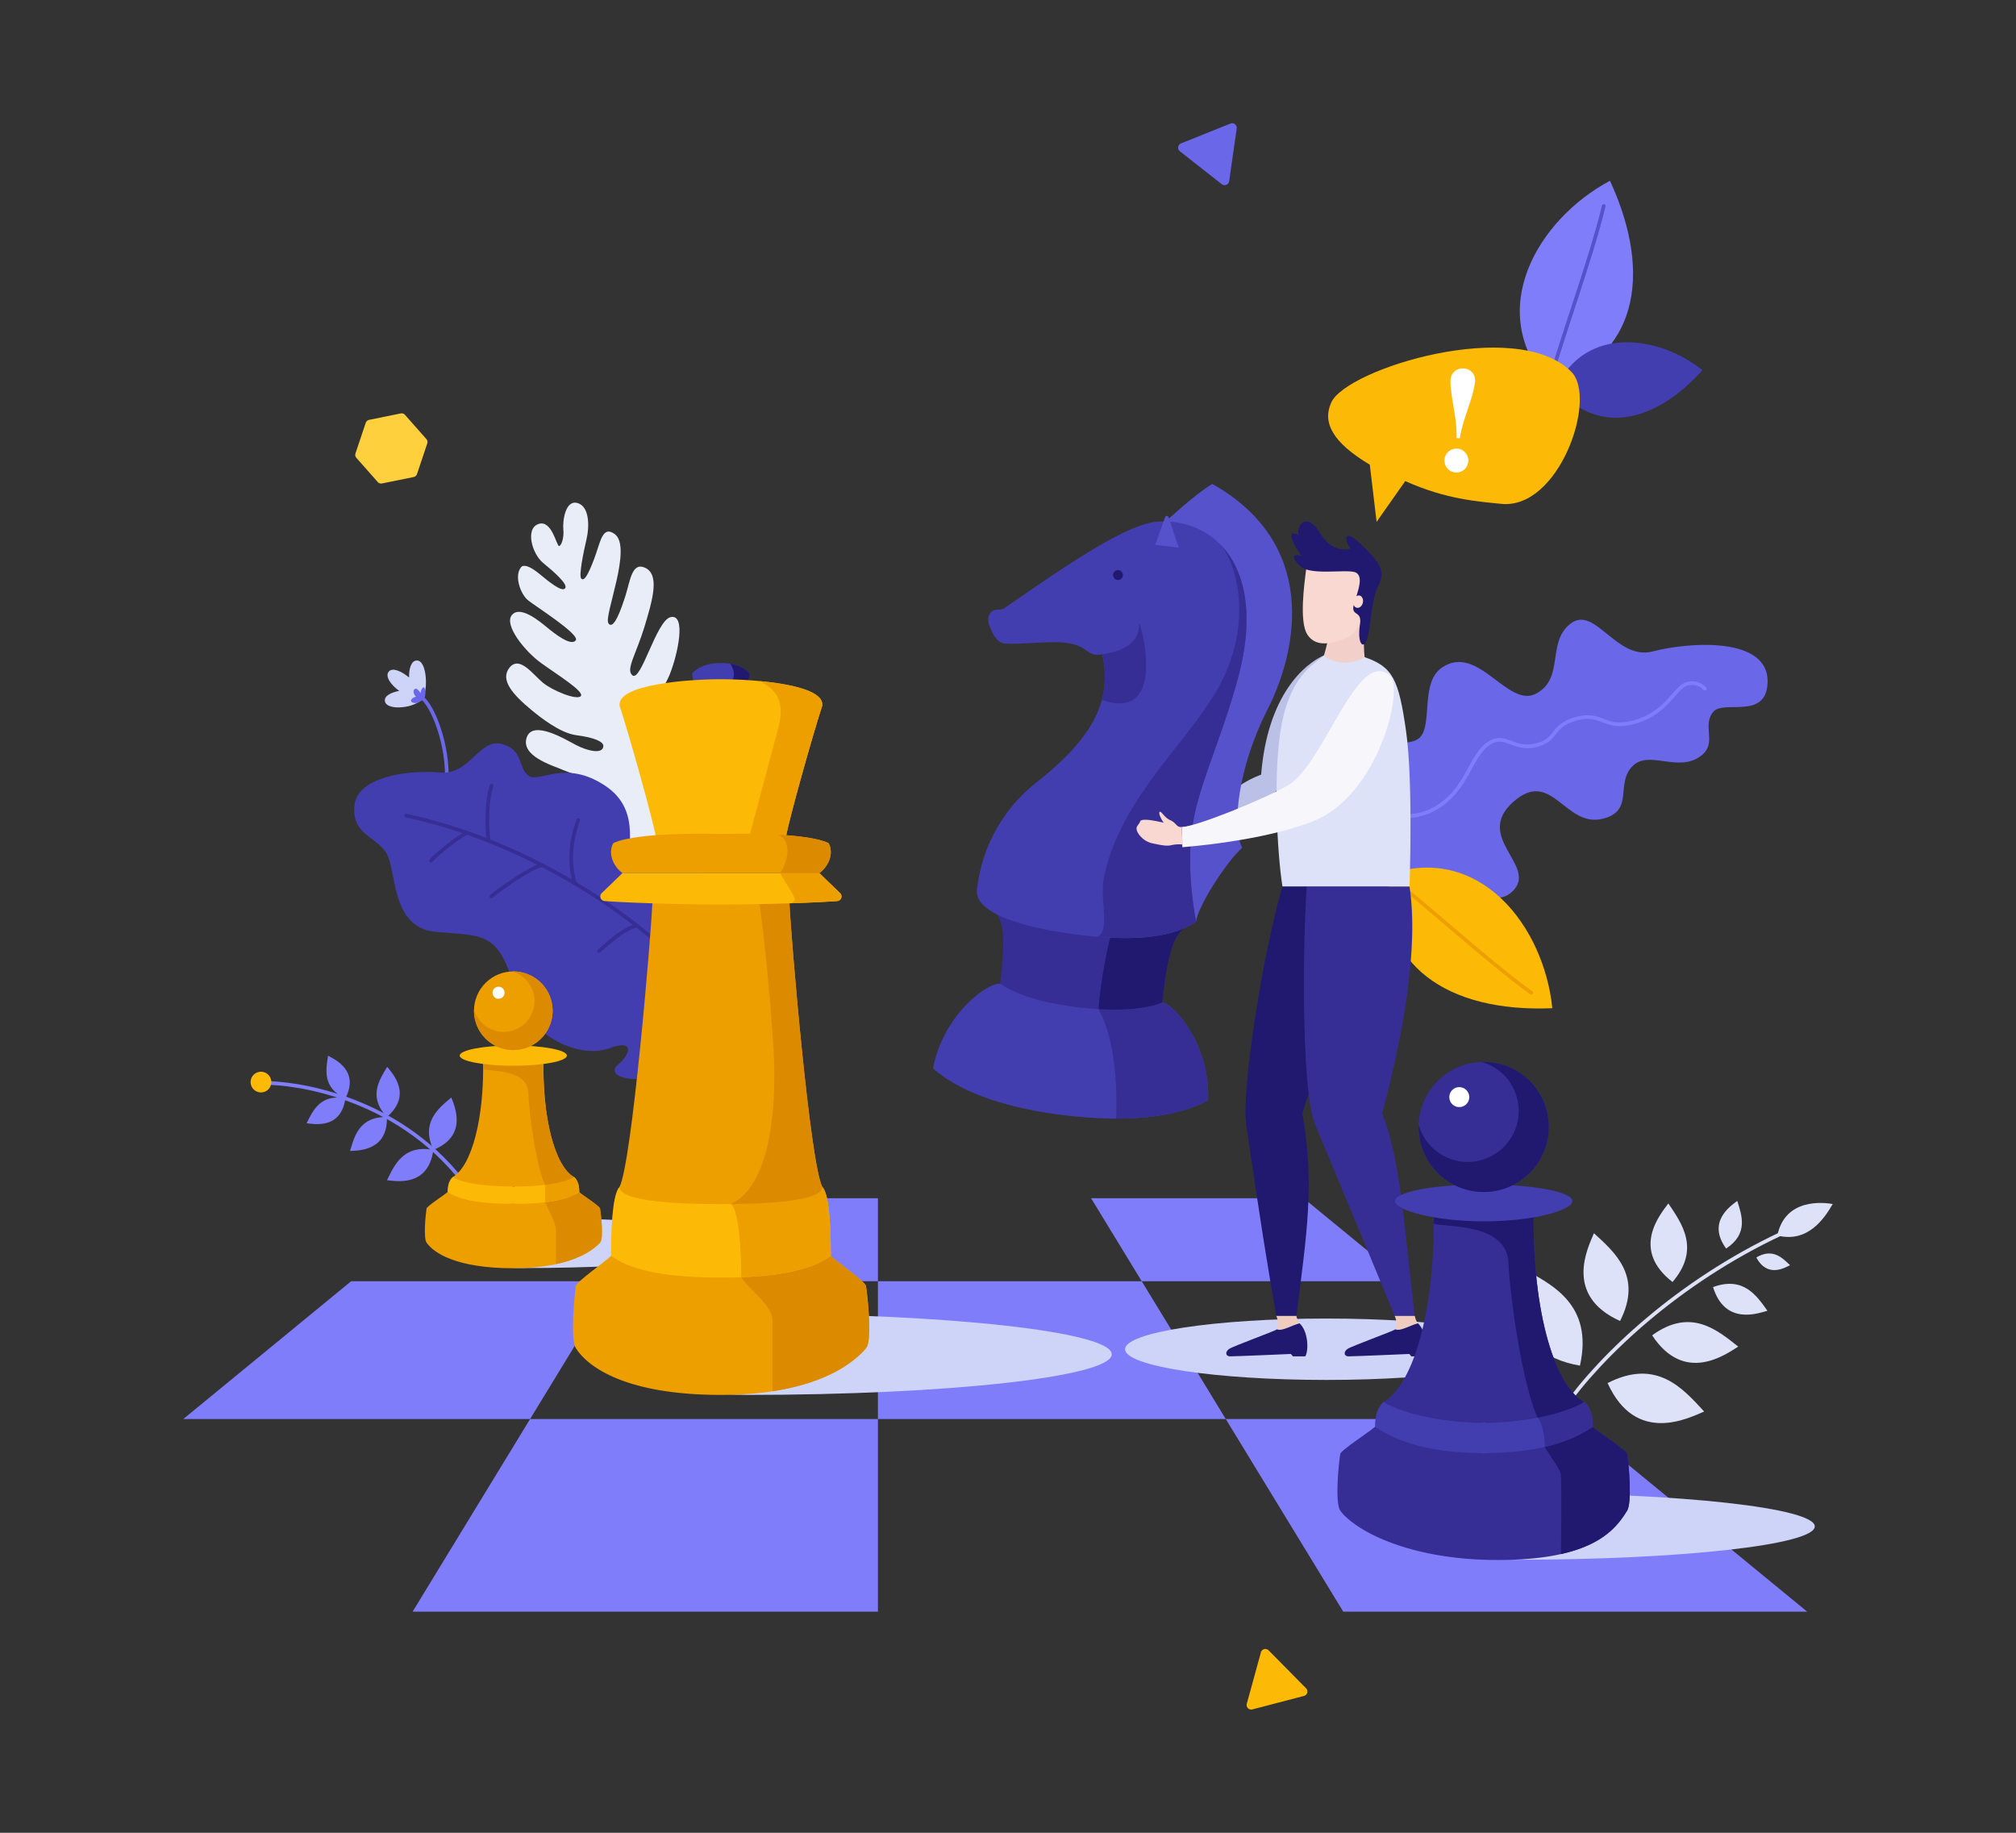 <?xml version="1.0" encoding="utf-8"?>
<svg xmlns="http://www.w3.org/2000/svg" viewBox="0 0 1100 1000">
  <rect x="0" y="0" width="1100" height="1000" fill="#333333" stroke="none"/>
  <defs>
    <style>.cls-1{isolation:isolate;}.cls-2{fill:#e9edf7;}.cls-15,.cls-3{fill:#ced3f8;}.cls-11,.cls-12,.cls-14,.cls-4,.cls-7,.cls-8{fill:none;stroke-linecap:round;stroke-linejoin:round;stroke-width:2px;}.cls-4{stroke:#6b67e9;}.cls-5{fill:#6b67e9;}.cls-6{fill:#423eaf;}.cls-7{stroke:#362e94;}.cls-8{stroke:#807dfb;}.cls-9{fill:#fcba06;}.cls-10{fill:#807dfb;}.cls-11{stroke:#5652cc;}.cls-12{stroke:#ed9f00;}.cls-13{fill:#dde2f8;}.cls-14{stroke:#dde2f8;}.cls-15{mix-blend-mode:multiply;}.cls-16{fill:#fff;}.cls-17{fill:#bbc0e6;}.cls-18{fill:#20196f;}.cls-19{fill:#f0ccc0;}.cls-20{fill:#362e94;}.cls-21{fill:#5652cc;}.cls-22{fill:#f2cfc8;}.cls-23{fill:#f8d8d0;}.cls-24{fill:#f6f6fb;}.cls-25{fill:#ed9f00;}.cls-26{fill:#dc8b00;}.cls-27{fill:#ffd03e;}</style>
  </defs>
  <g class="cls-1">
    <g data-name="Secondary shapes" id="Secondary_shapes">
      <path class="cls-2" d="M347.799,468.936c5.45.092,37.729-39.786,30.505-46.458-5.625-5.196-11.263.655-13.143,2.938-2.962,3.599-9.521,12.721-11.838,10.108-4.193-4.729,15.34-25.683,19.783-31.081s11.605-17.089,9.224-24.448c-2.382-7.359-4.194-10.069-11.445-.192s-19.106,31.115-21.053,22.373c-1.947-8.742,11.091-23.085,15.543-34.047,4.452-10.962,9.207-33.343.545-31.418-7.746,1.721-16.149,35.638-20.865,31.756-3.773-3.106,2.007-11.408,6.538-26.311s8.656-29.015.048-32.523c-6.912-2.816-7.798,7.338-10.343,15.342s-6.512,19.018-9.306,15.151,13.432-41.802,3.283-48.841c-6.715-4.657-7.603,4.538-11.088,13.684s-5.392,12.104-6.964,10.81c-1.572-1.294,1.126-14.397,2.797-21.553,1.672-7.157,1.624-17.992-4.991-19.78-6.615-1.789-8.107,9.956-7.652,14.423.455,4.467-1.012,8.918-2.344,9.041s-3.878-14.511-11.209-12.013c-7.331,2.498-3.53,16.249,2.444,21.166,5.974,4.917,13.872,11.767,12.078,13.947-1.794,2.18-8.711-3.513-14.161-7.999s-8.641-5.023-9.837-3.57c-3.987,4.844-.257,14.764,3.726,18.042s28.697,18.746,26.049,21.964c-2.649,3.218-11.309-3.562-15.71-7.185-4.402-3.623-14.672-12.077-19.115-6.679s6.998,19.691,15.81,26.073,23.869,15.642,21.818,18.133c-2.051,2.491-15.37-2.9-20.715-7.299s-12.66-14.949-18.129-8.305c-5.468,6.643,1.582,14.71,12.076,23.348,4.385,3.609,15.33,12.433,24.25,13.592,10.157,1.32,15.001,3.644,14.81,6.021-.382,4.736-9.167,2.38-15.052-.723-5.885-3.103-23.59-13.845-26.807-3.956-3.218,9.889,13.231,14.896,19.648,17.566s29.834,10.104,28.244,15.238c-1.589,5.135-12.885-2.073-16.627-3.935s-12.716-3.24-12.319.656C306.699,435.889,338.08,468.772,347.799,468.936Z"/>
      <path class="cls-3" d="M217.823,376.964c-4.46-3.203-7.893-7.889-5.717-10.51,2.072-2.496,6.996-.177,11.096,3.186-.128-4.763,1.159-9.153,4.146-9.267,5.858-.223,6.231,16.978,3.179,20.602-3.24,5.39-19.9,7.257-20.538,1.413C209.685,379.613,213.419,377.802,217.823,376.964Z"/>
      <path class="cls-4" d="M230.527,380.976c5.387,4.197,14.251,24.724,13.219,46.167"/>
      <path class="cls-5" d="M224.414,381.735a4.167,4.167,0,0,1,2.572-1.584c-1.077-1.025-1.988-3.173-.713-4.184.91-.722,2.237.723,3.195,2.164a6.658,6.658,0,0,1,.491-1.74c2.083-4.452,3.065,3.257,1.127,5.068a13.893,13.893,0,0,1-2.357,1.581C226.594,384.226,223.563,383.347,224.414,381.735Z"/>
      <path class="cls-6" d="M395.479,552.021c8.644-14.607,17.948-57.636-14.007-76.582-14.463-8.575-18.764-9.975-25.224-7.958-4.208,1.313-7.084,4.555-10.555,2.713-6.349-3.37,6.257-27.127-15.613-41.571-21.871-14.445-35.735-1.323-41.599-5.293-5.864-3.97-2.745-14.634-14.94-17.464-12.195-2.83-17.241,17.107-33.415,15.633-16.822-1.533-45.278,2.1-46.733,18.069s11.593,16.513,17.398,25.846,2.14,40.773,26.994,43.037c24.699,2.251,34.185-.533,42.406,29.414,8.221,29.947,37.834,39.517,52.064,34.157s11.845,3.12,4.992,8.828,6.173,10.009,16.781,6.682S384.63,570.355,395.479,552.021Z"/>
      <path class="cls-7" d="M401.184,558.338C351.154,494.201,278.223,456.96,221.664,445.043"/>
      <path class="cls-7" d="M266.585,458.773c-.731-3.906-1.613-20.733,1.656-30.096"/>
      <path class="cls-7" d="M254.941,454.426c-5.593,2.507-16.947,11.965-19.733,15.145"/>
      <path class="cls-7" d="M313.583,481.937c-1.575-5.795-4.147-17.622,1.897-34.462"/>
      <path class="cls-7" d="M295.706,472.024c-5.533,1.054-21.215,11.756-27.604,17.077"/>
      <path class="cls-7" d="M347.444,505.007c-7.994,2.19-15.312,9.467-20.656,13.918"/>
      <path class="cls-7" d="M365.154,519.803c-3.101-7.38-3.49-22.552-1.208-33.454"/>
      <path class="cls-5" d="M741.661,469.393C730.853,455.121,731.237,425.307,743.885,413.073c12.648-12.234,27.062-3.766,32.072-12.294s-.339-28.938,10.807-36.53c19.807-13.492,35.894,22.585,51.506,14.14,15.612-8.445,5.374-27.978,18.728-38.159,13.354-10.181,24.907,20.366,44.729,15.213s63.888-8.413,62.721,17.247c-.923,20.282-24.033,8.967-29.639,15.704-6.395,7.684,2.38,16.965-6.523,23.89-12.58,9.784-28.831-3.689-37.827,6.046-8.996,9.736,1.233,23.939-15.689,28.338-20.95,5.445-27.926-28.01-49.155-9.074-21.229,18.936,12.143,34.113.686,47.65-12.504,14.777-36.602-10.535-42.516,1.244C775.736,502.516,758.426,491.53,741.661,469.393Z"/>
      <path class="cls-8" d="M739.112,465.364c3.37-3.41,7.051-15.722,15.753-17.984s18.351-1.003,27.088-5.665c19.491-10.399,19.634-29.705,31.123-36.562,8.533-5.093,13.045,4.608,25.293,1.425,12.249-3.183,7.286-10.668,22.2-14.545,13.214-3.435,14.647,5.484,28.497,2.572,20.799-4.374,24.58-20.116,31.846-21.611,6.369-1.311,9.307,2.81,9.307,2.81"/>
      <path class="cls-8" d="M144.656,590.897c14.756-.149,71.029,6.413,107.947,53.791"/>
      <path class="cls-9" d="M138.013,593.962a5.646,5.646,0,1,1,7.941.83A5.646,5.646,0,0,1,138.013,593.962Z"/>
      <path class="cls-10" d="M188.473,599.307c-13.561-2.62-17.728,6.631-21.187,13.562C171.496,613.356,186.034,616.207,188.473,599.307Z"/>
      <path class="cls-10" d="M188.473,599.307c-12.588-5.683-10.656-15.643-9.484-23.299C182.708,578.038,196.229,584.095,188.473,599.307Z"/>
      <path class="cls-10" d="M211.095,609.438c-15.02-.22-17.719,10.48-20.101,18.561C195.593,627.717,211.704,627.999,211.095,609.438Z"/>
      <path class="cls-10" d="M211.095,609.438c-10.283-10.951-4.194-20.155.172-27.359C214.158,585.666,225.221,597.381,211.095,609.438Z"/>
      <path class="cls-10" d="M236.453,627.392c-16.328-2.978-21.22,8.19-25.289,16.561C216.228,644.486,233.733,647.731,236.453,627.392Z"/>
      <path class="cls-10" d="M236.453,627.392c-6.913-15.089,2.703-22.584,9.812-28.592C248.03,603.576,255.492,619.74,236.453,627.392Z"/>
      <path class="cls-10" d="M845.405,209.736c46.865-14.136,57.198-58.761,33.061-111.111C838.722,119.836,809.747,169.839,845.405,209.736Z"/>
      <path class="cls-11" d="M845.405,209.736c4.733-20.033,22.319-66.855,29.652-97.315"/>
      <path class="cls-9" d="M756.74,477.348c-4.701,48.724,32.666,75.216,90.26,72.745C842.454,505.272,807.183,459.492,756.74,477.348Z"/>
      <path class="cls-12" d="M756.74,477.348c16.739,11.98,53.389,46.015,78.789,64.357"/>
      <path class="cls-6" d="M849.21,211.397c21.832,25.923,53.038,20.264,79.707-9.432C904.539,182.509,864.805,177.79,849.21,211.397Z"/>
      <path class="cls-13" d="M969.785,674.111c16.399,4.178,25.488-8.952,30.215-17.181C994.887,656.032,973.981,653.614,969.785,674.111Z"/>
      <path class="cls-14" d="M853.481,768.101c20.284-28.813,62.534-68.747,118.154-94.871"/>
      <path class="cls-13" d="M862.073,745.121c7.442-33.356-15.143-44.322-32.041-53.368C828.528,702.133,820.444,737.889,862.073,745.121Z"/>
      <path class="cls-13" d="M883.963,720.761c12.448-24.449-2.923-37.487-14.253-47.896C866.468,680.635,853.04,706.821,883.963,720.761Z"/>
      <path class="cls-13" d="M912.584,699.49c15.321-17.925,5.099-31.91-2.275-42.887C906.038,662.441,889.549,681.622,912.584,699.49Z"/>
      <path class="cls-13" d="M941.838,681.23c12.249-8.046,8.569-18.163,6.068-25.992C944.345,657.984,931.183,666.576,941.838,681.23Z"/>
      <path class="cls-13" d="M877.159,754.634c26.835-13.759,41.212,3.096,52.688,15.517C921.315,773.74,892.574,788.58,877.159,754.634Z"/>
      <path class="cls-13" d="M901.462,728.587c21.018-15.326,35.531-2.894,46.98,6.15C941.655,738.938,919.156,755.444,901.462,728.587Z"/>
      <path class="cls-13" d="M934.687,702.254c16.699-6.091,23.878,4.815,29.683,12.917C959.121,716.647,941.23,723.232,934.687,702.254Z"/>
      <path class="cls-13" d="M958.324,686.087c8.913-5.273,14.19.208,18.381,4.227C973.855,691.72,964.314,697.405,958.324,686.087Z"/>
      <polygon class="cls-10" points="289.227 774.264 100 774.264 191.594 699.068 335.094 699.068 289.227 774.264"/>
      <polygon class="cls-10" points="289.227 774.264 479.027 774.264 479.027 879.366 225.12 879.366 289.227 774.264"/>
      <polygon class="cls-10" points="479.027 774.264 479.027 699.068 622.961 699.068 668.827 774.264 479.027 774.264"/>
      <polygon class="cls-10" points="668.827 774.264 858.054 774.264 986.077 879.366 732.935 879.366 668.827 774.264"/>
      <polygon class="cls-10" points="335.094 699.068 362.719 653.778 479.027 653.778 479.027 699.068 335.094 699.068"/>
      <polygon class="cls-10" points="595.336 653.778 711.293 653.778 766.46 699.068 622.961 699.068 595.336 653.778"/>
      <path class="cls-15" d="M833.501,736.168c0-9.251-49.167-16.751-109.816-16.751-60.65,0-109.815,7.499-109.815,16.751,0,9.253,49.165,16.753,109.815,16.753C784.334,752.921,833.501,745.421,833.501,736.168Z"/>
      <path class="cls-15" d="M990.223,832.844c0-10.04-73.169-18.179-163.423-18.179-32.166,0-63.863,8.139-63.863,18.179,0,10.042,38.207,18.181,63.863,18.181C917.054,851.025,990.223,842.886,990.223,832.844Z"/>
      <path class="cls-15" d="M408.838,678.164c0-7.57-55.168-13.707-123.218-13.707-24.253,0-48.151,6.137-48.151,13.707,0,7.572,28.807,13.708,48.151,13.708C353.67,691.872,408.838,685.735,408.838,678.164Z"/>
      <path class="cls-15" d="M606.591,738.926c0-12.241-89.205-22.164-199.24-22.164-39.216,0-77.859,9.923-77.859,22.164,0,12.243,46.58,22.166,77.859,22.166C517.386,761.091,606.591,751.168,606.591,738.926Z"/>
      <path class="cls-9" d="M857.4,202.867c-29.999-30.165-122.573-1.742-131.01,16.71-4.948,10.822.475,21.693,21.016,33.964l3.713,31.198,15.638-22.249c22.447,10.084,39.86,11.113,52.289,12.415C850.726,278.223,871.746,217.292,857.4,202.867Z"/>
      <path class="cls-16" d="M794.012,227.752l-1.439-8.924q-1.351-8.513-1.108-11.565a6.545,6.545,0,0,1,7.245-6.212,6.465,6.465,0,0,1,4.67,2.271,6.834,6.834,0,0,1,1.451,5.126,56.097,56.097,0,0,1-2.78,11.134l-2.779,8.588a66.431,66.431,0,0,0-2.724,10.937l-1.765-.14A72.932,72.932,0,0,0,794.012,227.752Zm5.61,19.342a6.423,6.423,0,0,1,1.517,4.784,6.514,6.514,0,1,1-5.979-7.086A6.218,6.218,0,0,1,799.621,247.094Z"/>
      <path class="cls-17" d="M722.418,357.555c-10.77,4.803-30.808,21.748-34.29,65.064-19.029,7.465-19.352,15.453-19.031,18.627,1.529,15.121,29.281-11.488,29.281-11.488l24.04-72.203"/>
      <path class="cls-18" d="M757.835,483.644c5.165,33.704-35.935,82.064-47.178,123.881,6.739,39.353,2.378,65.12-3.285,110.472H696.372c-4.862-28.028-8.311-48.92-16.458-104.848-2.445-16.784,8.188-89.52,19.843-129.505Z"/>
      <path class="cls-19" d="M709.025,722.021a10.387,10.387,0,0,1-1.654-4.024H696.372a9.602,9.602,0,0,1,.39,7.318C699.624,726.413,703.809,723.577,709.025,722.021Z"/>
      <path class="cls-18" d="M709.025,722.021c-5.216,1.556-9.401,4.391-12.263,3.294-1.513,1.098-23.82,9.124-26.092,10.677-2.324,1.59-1.984,4.057.478,4.057,3.596,0,33.216-1.304,33.216-1.304.602.652,1.09,1.304,1.09,1.304h6.768C714.241,736.548,713.693,726.047,709.025,722.021Z"/>
      <path class="cls-20" d="M769.075,483.644c5.167,33.704-3.668,82.064-14.913,123.881,10.329,26.214,11.676,60.047,17.808,110.472h-10.999c-9.56-23.33-23.492-56.648-43.547-104.848-6.517-15.66-7.22-85.408-4.443-129.505Z"/>
      <path class="cls-19" d="M773.624,722.021a10.377,10.377,0,0,1-1.654-4.024h-10.999a9.599,9.599,0,0,1,.391,7.318C764.221,726.413,768.407,723.577,773.624,722.021Z"/>
      <path class="cls-18" d="M773.624,722.021c-5.217,1.556-9.402,4.391-12.263,3.294-1.514,1.098-23.823,9.124-26.092,10.677-2.324,1.59-1.984,4.057.477,4.057,3.596,0,33.216-1.304,33.216-1.304.602.652,1.09,1.304,1.09,1.304h6.769C778.838,736.548,778.292,726.047,773.624,722.021Z"/>
      <path class="cls-13" d="M744.585,358.56c15.49,5.279,18.598,12.286,22.597,40.253,3.998,27.964,1.893,84.831,1.893,84.831H699.757c-2.77-16.882-5.668-64.419,0-90.631,5.671-26.212,18.453-31.249,22.661-35.458C734.75,357.555,744.585,358.56,744.585,358.56Z"/>
      <path class="cls-21" d="M652.577,502.94c1.011-8.689,17.031-33.245,25.24-40.419-6.002-10.86-2.163-44.094,13.615-75.029,17.368-34.053,27.489-91.173-29.985-123.457-9.638,5.78-25.362,20.5-25.362,20.5s53.123,18.111,36.306,73.383-22.485,53.596-26.567,88.686C641.742,481.695,652.577,502.94,652.577,502.94Z"/>
      <path class="cls-6" d="M634.102,546.976l-45.104,2.712L545.721,536.694c-6.511-.757-30.9,16.389-36.641,46.205,16.173,14.414,43.382,22.322,73.055,25.774s57.97,2.002,77.021-8.314C660.414,570.022,640.613,547.734,634.102,546.976Z"/>
      <path class="cls-20" d="M634.102,546.976l-33.66,2.024-1.032,1.611c6.808,12.487,10.589,32.586,9.572,59.737,19.41.034,37.004-2.856,50.176-9.989C660.414,570.021,640.613,547.734,634.102,546.976Z"/>
      <path class="cls-20" d="M593.373,510.616,542.738,497.143c4.533,5.985,6.21,11.813,2.983,39.55,11.109,7.728,28.879,11.32,43.277,12.995s32.517,2.259,45.104-2.712c3.227-27.738,6.169-35.723,11.955-40.507Z"/>
      <path class="cls-18" d="M599.409,550.611c12.029.722,24.999.194,34.693-3.635,3.227-27.738,6.169-35.723,11.955-40.507l-39.845,3.136C603.964,518.396,600.336,536.095,599.409,550.611Z"/>
      <path class="cls-6" d="M591.024,510.343c-32.022-3.726-59.447-11.967-57.949-24.848A86.124,86.124,0,0,1,565.694,426.782c31.237-24.722,41.12-44.862,35.794-69.756-9.449,1.47-6.55-4.745-20.64-6.384-9.268-1.078-30.25,1.731-34.196.086-3.456-1.44-5.308-5.397-6.856-9.655-1.188-3.269-.585-6.733,2.531-8.087,1.872-.813,2.988.095,5.317-.944,22.16-14.947,65.216-46.547,84.382-47.478,32.857-1.597,59.017,27.415,43.595,84.929-8.009,29.868-18.894,53.026-23.562,73.734-5.366,23.803-1.402,48.313.517,59.713C641.319,510.436,623.046,514.068,591.024,510.343Z"/>
      <path class="cls-20" d="M621.544,339.776c.552,14.92-16.523,16.383-20.055,17.249a51.945,51.945,0,0,1-.299,24.898l.002.007C634.489,393.386,624.768,348.11,621.544,339.776Z"/>
      <path class="cls-20" d="M665.087,296.319c8.988,8.714,20.307,43.813-1.517,80.977-17.537,29.863-51.521,58.09-61.012,100.2-3.003,13.325,3.504,28.672-3.37,33.646,27.008,2.231,43.13-1.372,53.39-8.204-1.919-11.401-5.883-35.911-.517-59.713,4.668-20.708,15.553-43.866,23.562-73.734C685.085,334.2,678.878,309.661,665.087,296.319Z"/>
      <path class="cls-18" d="M607.342,313.327a2.691,2.691,0,1,1,2.347,3.098A2.749,2.749,0,0,1,607.342,313.327Z"/>
      <path class="cls-21" d="M630.363,297.295l5.352-15.113a.981.981,0,0,1,1.87-0l5.569,16.601Z"/>
      <path class="cls-22" d="M724.608,348.698c-.625,3.589-2.19,8.857-2.19,8.857,1.547,2.098,11.105,7.279,22.167,1.005-.797-6.584-.268-21.856-.268-21.856Z"/>
      <path class="cls-23" d="M712.559,311.43c-.813,6.932-3.794,27.692.768,34.774,3.746,5.815,10.645,6.356,21.382,1.849,10.738-4.505,9.784-24.516,10.822-30.382C747.173,308.38,713.736,301.376,712.559,311.43Z"/>
      <path class="cls-18" d="M710.524,303.673c-2.862-3.27-10.615-16.607-1.762-11.484-1.959-4.05,3.677-14.138,11.255-1.625,7.578,12.511,17.117,8.612,17.117,8.612-2.897-2.071-5.409-12.545,5.099-2.511,10.506,10.034,14.119,14.641,9.74,23.01-4.355,8.324-3.967,29.234-7.661,31.768-1.73,1.189-3.512-2.632-2.252-10.86,1.191-7.785-5.009-4.085-3.407-10.497a2.389,2.389,0,0,0,1.611,1.519c1.407.334,2.903-.883,3.339-2.722.437-1.838-.349-3.599-1.757-3.934a2.258,2.258,0,0,0-1.745.353c1.763-5.677,3.042-10.587.055-12.697-3.701-2.612-24.568,1.831-30.576-3.612C703.575,303.553,706.429,301.568,710.524,303.673Z"/>
      <path class="cls-24" d="M758.516,368.677c7.619,6.665-6.051,65.004-41.814,79.318-27.857,11.15-71.59,14.249-71.59,14.249.019-4.469-.263-11.032-.263-11.032,8.02-.2,44.358-14.961,57.933-22.733C722.4,417.252,740.526,352.937,758.516,368.677Z"/>
      <path class="cls-23" d="M644.85,451.213c-2.995.356-2.924-2.273-6.287-3.69-3.191-1.343-4.968-5.232-5.839-4.518-.866.714,1.452,5.048,2.269,5.85-1.994-.333-12.132-2.958-12.913-.624-.641,1.908-2.418,2.46-1.817,4.729.602,2.267,3.819,6.205,8.571,7.196,4.705.979,7.852,1.643,10.411.962a17.938,17.938,0,0,1,5.862-.338C645.095,459.226,644.85,451.213,644.85,451.213Z"/>
      <path class="cls-25" d="M472.519,701.695c-.514-2.57-15.897-13.147-19.2-16.45l-59.964,11.822-59.964-11.822c-3.303,3.303-18.686,13.879-19.2,16.45-1.028,7.197-2.88,29.421,0,33.928,6.734,10.536,27.759,25.469,79.164,25.469,51.406,0,72.173-17.192,79.164-25.469C475.971,731.537,473.547,708.892,472.519,701.695Z"/>
      <path class="cls-26" d="M472.519,735.623c3.451-4.086,1.028-26.731,0-33.928-.514-2.57-15.897-13.147-19.2-16.45L407.765,694.226l-3.39,2.642c4.037,6.429,17.155,15.36,17.155,23.734v38.494C452.768,754.332,466.979,742.182,472.519,735.623Z"/>
      <path class="cls-9" d="M448.679,647.612l-55.324,9.361-55.324-9.361c-2.85,2.85-4.64,14.501-4.64,37.634,9.33,6.683,25.779,11.822,59.964,11.822s50.634-5.139,59.964-11.822C453.319,662.113,451.529,650.461,448.679,647.612Z"/>
      <path class="cls-25" d="M404.375,696.868c26.817-.998,40.68-5.703,48.944-11.623,0-23.133-1.79-34.784-4.64-37.634l-45.36,7.675-4.676,1.672C403.038,658.848,404.664,684.022,404.375,696.868Z"/>
      <path class="cls-25" d="M430.763,492.866c-11.191-5.339-37.408-5.725-37.408-5.725s-26.217.385-37.408,5.725c-.782,18.448-11.17,141.745-17.916,154.745,0,9.531,46.071,9.361,55.324,9.361s55.324.17,55.324-9.361C441.933,634.611,431.545,511.314,430.763,492.866Z"/>
      <path class="cls-26" d="M422.088,572.989c1.535,25.957-.209,73.509-23.445,83.97,15.152-.106,50.036-1.053,50.036-9.347C441.933,634.611,431.545,511.314,430.763,492.866c-4.24-2.023-10.635-3.334-16.945-4.183l-0.0 0C417.048,510.864,420.553,547.031,422.088,572.989Z"/>
      <path class="cls-6" d="M408.262,366.564c-4.884-4.209-10.538-4.787-14.908-4.787s-10.024.578-14.908,4.787c-2.1,1.81.755,5.751.755,5.751h28.305S410.362,368.373,408.262,366.564Z"/>
      <path class="cls-18" d="M398.472,362.146c2.798,4.431,2.184,7.243.737,10.168h8.299s2.855-3.941.755-5.751A19.34,19.34,0,0,0,398.472,362.146Z"/>
      <path class="cls-9" d="M393.355,370.594c-17.478,0-57.06,2.73-55.265,14.553,4.627,13.879,18.767,64.001,19.795,71.817h70.939c1.028-7.816,15.169-57.937,19.795-71.817C450.415,373.324,410.833,370.594,393.355,370.594Z"/>
      <path class="cls-25" d="M414.394,371.599v0c9.787,4.856,13.974,11.555,10.206,25.789-2.966,11.206-12.127,45.486-15.894,59.575h20.118c1.028-7.816,15.169-57.937,19.795-71.817C449.851,377.037,431.613,373.206,414.394,371.599Z"/>
      <path class="cls-25" d="M452.086,460.025c-13.398-6.458-58.731-5.012-58.731-5.012s-45.333-1.446-58.731,5.012c-3.084,5.621,0,12.723,5.012,16.321h107.437C452.086,472.748,455.17,465.647,452.086,460.025Z"/>
      <path class="cls-9" d="M458.373,487.282c-4.089-3.937-10.021-9.658-11.299-10.936H339.636c-1.278,1.278-7.21,6.999-11.299,10.936a2.534,2.534,0,0,0,1.572,4.356c12.637.914,39.491,1.865,63.446,1.865s50.809-.951,63.446-1.865A2.534,2.534,0,0,0,458.373,487.282Z"/>
      <path class="cls-26" d="M447.074,476.347c5.012-3.598,8.096-10.7,5.012-16.321-5.52-2.661-16.461-3.978-27.42-4.609l-.066.029c6.908,2.861,6.28,13.195.977,20.902Z"/>
      <path class="cls-25" d="M432.003,492.825c10.157-.34,18.988-.767,24.798-1.187a2.534,2.534,0,0,0,1.572-4.356c-4.089-3.937-10.021-9.658-11.299-10.936H425.577c3.07,5.055,6.42,10.548,7.397,12.337C433.95,490.472,433.958,491.411,432.003,492.825Z"/>
      <path class="cls-25" d="M327.404,659.398c-.307-1.41-9.504-7.211-11.479-9.023l-35.849,6.484-35.849-6.484c-1.975,1.812-11.171,7.613-11.479,9.023-.615,3.948-1.722,16.138,0,18.61,4.026,5.779,16.595,13.97,47.327,13.97,30.732,0,43.148-9.43,47.328-13.97C329.468,675.768,328.019,663.346,327.404,659.398Z"/>
      <path class="cls-26" d="M327.404,678.009c2.063-2.241.615-14.662,0-18.61-.307-1.41-9.504-7.211-11.479-9.023L297.396,653.727v2.254c2.338,5.089,5.897,11.068,5.897,15.196v18.588C317.585,686.696,324.495,681.169,327.404,678.009Z"/>
      <path class="cls-9" d="M313.3,642.23l-33.075,5.135-.074-.012-.074.012L247.002,642.23c-1.704,1.563-2.774,4.082-2.774,8.145,5.578,3.666,15.412,6.485,35.849,6.485l.074-.001.074.001c20.437,0,30.271-2.819,35.849-6.485C316.074,646.312,315.004,643.793,313.3,642.23Z"/>
      <path class="cls-25" d="M297.396,655.981c9.349-1.108,14.967-3.167,18.678-5.606,0-4.063-1.07-6.582-2.774-8.145l-15.904,2.469Z"/>
      <path class="cls-25" d="M296.614,575.954H263.539c1.047,34.205-6.3,60.415-16.537,66.276,6.51,3.977,20.285,5.135,33.075,5.135s26.565-1.157,33.075-5.135C302.914,636.369,295.568,610.158,296.614,575.954Z"/>
      <path class="cls-26" d="M296.614,575.954H263.539c.078,2.531.104,5.012.091,7.451l.004.004c3.653,1.254,23.958-.42,24.586,12.768.609,12.78,4.466,40.501,9.176,50.304,6.514-.762,12.214-2.087,15.755-4.251C302.914,636.369,295.568,610.158,296.614,575.954Z"/>
      <path class="cls-9" d="M250.838,575.954c0-3.052,13.091-5.526,29.239-5.526s29.239,2.474,29.239,5.526-13.091,5.526-29.239,5.526S250.838,579.006,250.838,575.954Z"/>
      <circle class="cls-25" cx="280.077" cy="551.488" r="21.455" transform="translate(-307.928 359.571) rotate(-45)"/>
      <path class="cls-26" d="M280.077,530.033c-.211,0-.415.026-.625.032a16.812,16.812,0,1,1-20.798,20.799c-.006.21-.032.414-.032.625a21.455,21.455,0,1,0,21.455-21.455Z"/>
      <circle class="cls-16" cx="272.023" cy="541.654" r="3.286"/>
      <path class="cls-20" d="M887.853,793.388c-.508-2.332-15.722-11.93-18.989-14.927l-59.304,14.371-59.304-14.371c-3.267,2.997-18.481,12.594-18.989,14.927-1.017,6.531-2.849,26.697,0,30.786,6.66,9.561,35.206,26.993,86.046,26.993s63.626-15.63,70.541-26.993C890.473,819.87,888.87,799.919,887.853,793.388Z"/>
      <path class="cls-18" d="M887.853,824.175c2.62-4.305,1.017-24.256,0-30.786-.508-2.332-15.723-11.93-18.989-14.927l-26.595,6.445.597,4.558c2.637,4.546,8.498,12.362,8.777,14.874.455,4.098.222,30.828.081,43.599C874.837,842.761,882.871,832.361,887.853,824.175Z"/>
      <path class="cls-6" d="M864.521,764.987l-54.592,11.374-.123-.019-.123.019-54.838-11.374c-2.818,2.586-4.589,6.753-4.589,13.475,9.227,6.064,25.496,14.371,59.304,14.371.042,0,.081-.001.123-.001s.081.001.123.001c33.808,0,50.077-8.307,59.304-14.371C869.11,771.74,867.339,767.573,864.521,764.987Z"/>
      <path class="cls-20" d="M864.521,764.987l-25.319,5.275-.208,3.247c2.201,2.201,3.886,9.178,3.872,15.955a78.065,78.065,0,0,0,26.244-11.002C869.11,771.739,867.339,767.573,864.521,764.987Z"/>
      <path class="cls-20" d="M836.917,655.347H782.202c1.731,56.584-10.422,99.943-27.358,109.64,10.769,6.58,33.681,11.374,54.838,11.374s43.823-4.794,54.592-11.374C847.339,755.29,835.186,711.931,836.917,655.347Z"/>
      <path class="cls-18" d="M836.917,655.347H782.202c.063,2.056.102,4.09.129,6.11.002.134.002.267.003.401q.035,2.935.019,5.815l.006.007c6.043,2.075,39.634-.695,40.673,21.122,1.007,21.137,8.173,68.48,15.962,84.707,10.443-2.037,19.552-5.022,25.28-8.522C847.339,755.29,835.186,711.931,836.917,655.347Z"/>
      <path class="cls-6" d="M761.19,655.347c0-5.048,21.656-9.141,48.369-9.141s48.369,4.093,48.369,9.141-21.533,11.047-48.246,11.047S761.19,660.395,761.19,655.347Z"/>
      <circle class="cls-20" cx="809.56" cy="614.873" r="35.493"/>
      <path class="cls-18" d="M809.56,579.38c-.349,0-.687.042-1.034.052A27.811,27.811,0,1,1,774.119,613.839c-.01.347-.052.685-.052,1.034a35.493,35.493,0,1,0,35.493-35.493Z"/>
      <path class="cls-16" d="M790.8,598.606a5.436,5.436,0,1,1,5.436,5.436A5.436,5.436,0,0,1,790.8,598.606Z"/>
      <path class="cls-27" d="M218.621,225.584l-17.198,3.491a2.505,2.505,0,0,0-1.877,1.659l-5.577,16.64a2.505,2.505,0,0,0,.498,2.455l11.624,13.149a2.505,2.505,0,0,0,2.375.796l17.198-3.491a2.505,2.505,0,0,0,1.877-1.659l5.578-16.64a2.505,2.505,0,0,0-.498-2.455l-11.624-13.15A2.505,2.505,0,0,0,218.621,225.584Z"/>
      <path class="cls-5" d="M674.792,70.095,670.671,98.884a2.505,2.505,0,0,1-4.026,1.615l-22.871-17.962a2.505,2.505,0,0,1,.615-4.295l26.992-10.826A2.505,2.505,0,0,1,674.792,70.095Z"/>
      <path class="cls-9" d="M687.996,901.555l-7.705,28.042a2.505,2.505,0,0,0,3.048,3.087l28.138-7.348a2.505,2.505,0,0,0,1.149-4.183L692.193,900.458A2.505,2.505,0,0,0,687.996,901.555Z"/>
    </g>
  </g>
</svg>
